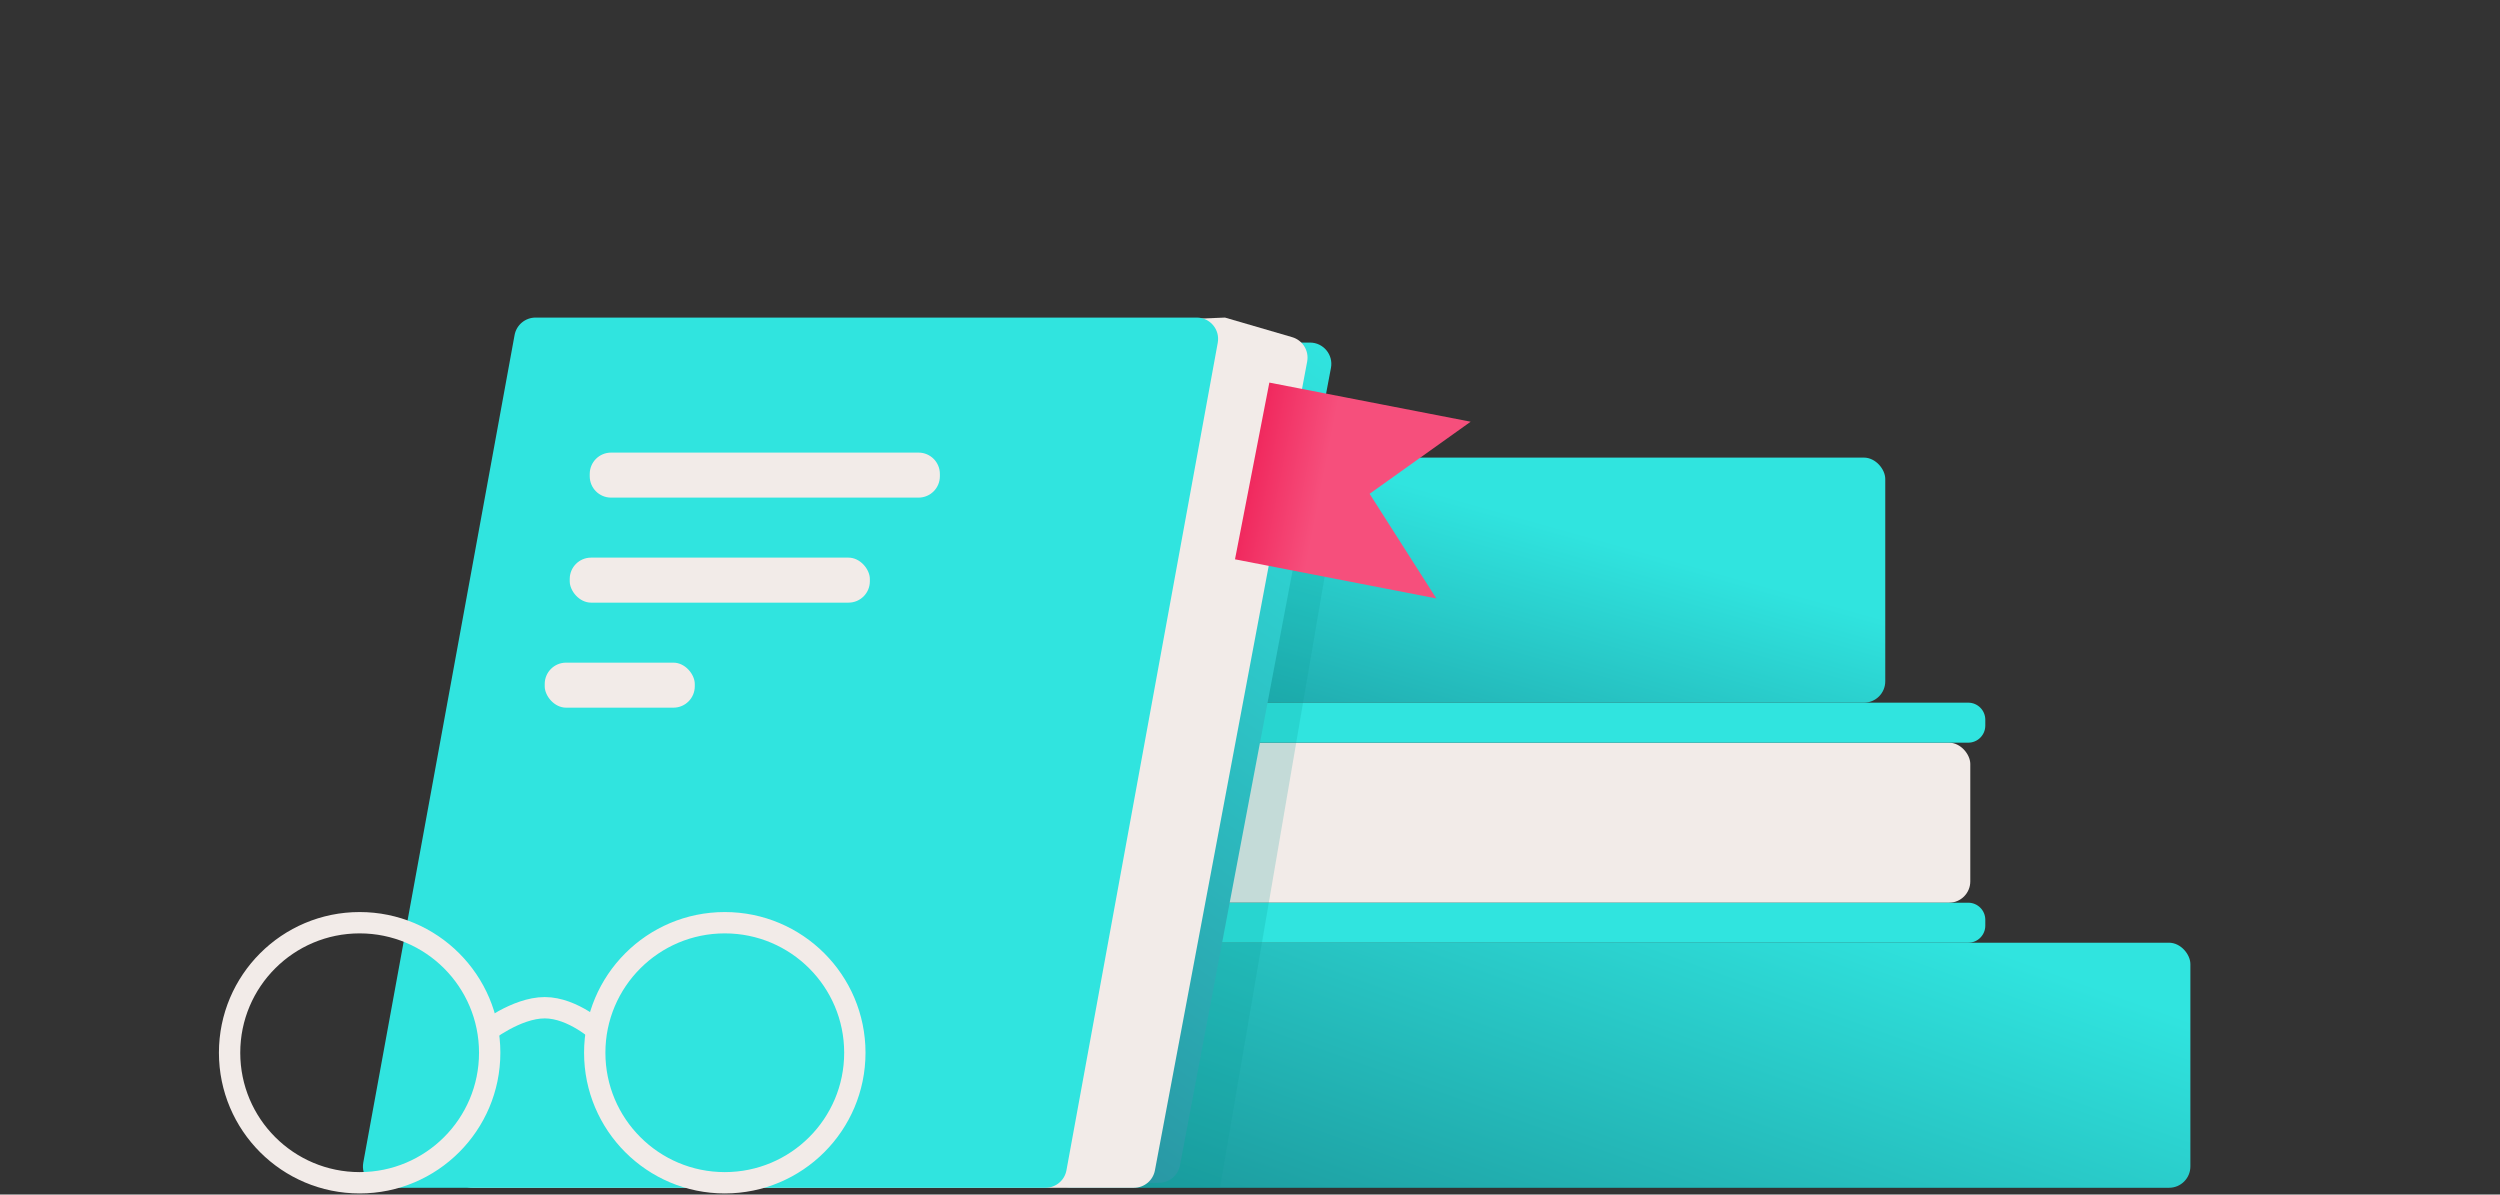 <svg width="586" height="280" viewBox="0 0 586 280" fill="none" xmlns="http://www.w3.org/2000/svg">
<rect x="0" y="0" width="586" height="280" fill="#333333" stroke="none"/>
<rect x="246.102" y="220.973" width="267.323" height="57.441" rx="5" fill="url(#paint0_linear_4_2)"/>
<rect x="242.584" y="107.263" width="199.32" height="57.441" rx="5" fill="url(#paint1_linear_4_2)"/>
<rect x="235.549" y="174.082" width="226.287" height="37.513" rx="5" fill="#F2EBE8"/>
<path fill-rule="evenodd" clip-rule="evenodd" d="M461.354 164.704C463.563 164.704 465.354 166.495 465.354 168.704V170.082C465.354 172.291 463.563 174.082 461.354 174.082H230.86V164.704L461.354 164.704Z" fill="#30E4DF"/>
<path fill-rule="evenodd" clip-rule="evenodd" d="M461.354 211.595C463.563 211.595 465.354 213.385 465.354 215.595V216.973C465.354 219.182 463.563 220.973 461.354 220.973H230.86V211.595L461.354 211.595Z" fill="#30E4DF"/>
<path opacity="0.2" fill-rule="evenodd" clip-rule="evenodd" d="M297.69 107.263H315.277L285.966 278.414H264.861L297.69 107.263Z" fill="#0E9C98"/>
<path fill-rule="evenodd" clip-rule="evenodd" d="M147.176 84.37C147.623 82.009 149.686 80.3 152.089 80.3H307.065C310.199 80.3 312.56 83.151 311.977 86.231L276.578 273.172C276.131 275.533 274.068 277.242 271.665 277.242H116.69C113.556 277.242 111.194 274.391 111.777 271.311L147.176 84.37Z" fill="url(#paint2_linear_4_2)"/>
<path fill-rule="evenodd" clip-rule="evenodd" d="M141.348 84.211C141.779 81.922 143.733 80.234 146.06 80.14L287.138 74.439L302.885 79.031C305.355 79.751 306.875 82.228 306.399 84.756L270.712 274.339C270.267 276.702 268.203 278.414 265.798 278.414H110.821C107.689 278.414 105.328 275.567 105.907 272.489L141.348 84.211Z" fill="#F2EBE8"/>
<path fill-rule="evenodd" clip-rule="evenodd" d="M120.617 78.54C121.051 76.165 123.121 74.439 125.536 74.439H280.523C283.645 74.439 286.003 77.268 285.442 80.338L249.977 274.313C249.543 276.688 247.473 278.414 245.059 278.414H90.071C86.95 278.414 84.591 275.585 85.153 272.515L120.617 78.54Z" fill="#30E4DF"/>
<path d="M138.234 111.09C138.234 108.329 140.473 106.09 143.234 106.09H215.307C218.068 106.09 220.307 108.329 220.307 111.09V111.641C220.307 114.402 218.068 116.641 215.307 116.641H143.234C140.473 116.641 138.234 114.402 138.234 111.641V111.09Z" fill="#F2EBE8"/>
<rect x="133.545" y="130.708" width="70.348" height="10.55" rx="5" fill="#F2EBE8"/>
<rect x="127.682" y="155.326" width="35.174" height="10.55" rx="5" fill="#F2EBE8"/>
<ellipse cx="169.891" cy="246.763" rx="30.484" ry="30.479" stroke="#F2EBE8" stroke-width="5"/>
<ellipse cx="84.3" cy="246.763" rx="30.484" ry="30.479" stroke="#F2EBE8" stroke-width="5"/>
<path d="M113.611 242.074C113.611 242.074 120.99 236.212 127.681 236.212C134.372 236.212 140.604 242.074 140.604 242.074" stroke="#F2EBE8" stroke-width="5"/>
<path fill-rule="evenodd" clip-rule="evenodd" d="M289.483 131.105L297.536 89.678L344.724 98.849L321.036 115.741L336.671 140.276L289.483 131.105Z" fill="url(#paint3_linear_4_2)"/>
<defs>
<linearGradient id="paint0_linear_4_2" x1="329.722" y1="172.916" x2="260.232" y2="366.194" gradientUnits="userSpaceOnUse">
<stop stop-color="#30E4DF"/>
<stop offset="1" stop-color="#0E6871"/>
</linearGradient>
<linearGradient id="paint1_linear_4_2" x1="290.274" y1="102.368" x2="262.683" y2="200.483" gradientUnits="userSpaceOnUse">
<stop stop-color="#30E4DF"/>
<stop offset="1" stop-color="#14838C"/>
</linearGradient>
<linearGradient id="paint2_linear_4_2" x1="211.877" y1="9.649" x2="71.203" y2="208.41" gradientUnits="userSpaceOnUse">
<stop stop-color="#30E4DF"/>
<stop offset="1" stop-color="#278092"/>
</linearGradient>
<linearGradient id="paint3_linear_4_2" x1="276.631" y1="121.087" x2="307.31" y2="127.051" gradientUnits="userSpaceOnUse">
<stop stop-color="#EB0844"/>
<stop offset="1" stop-color="#F64F7C"/>
</linearGradient>
</defs>
</svg>
